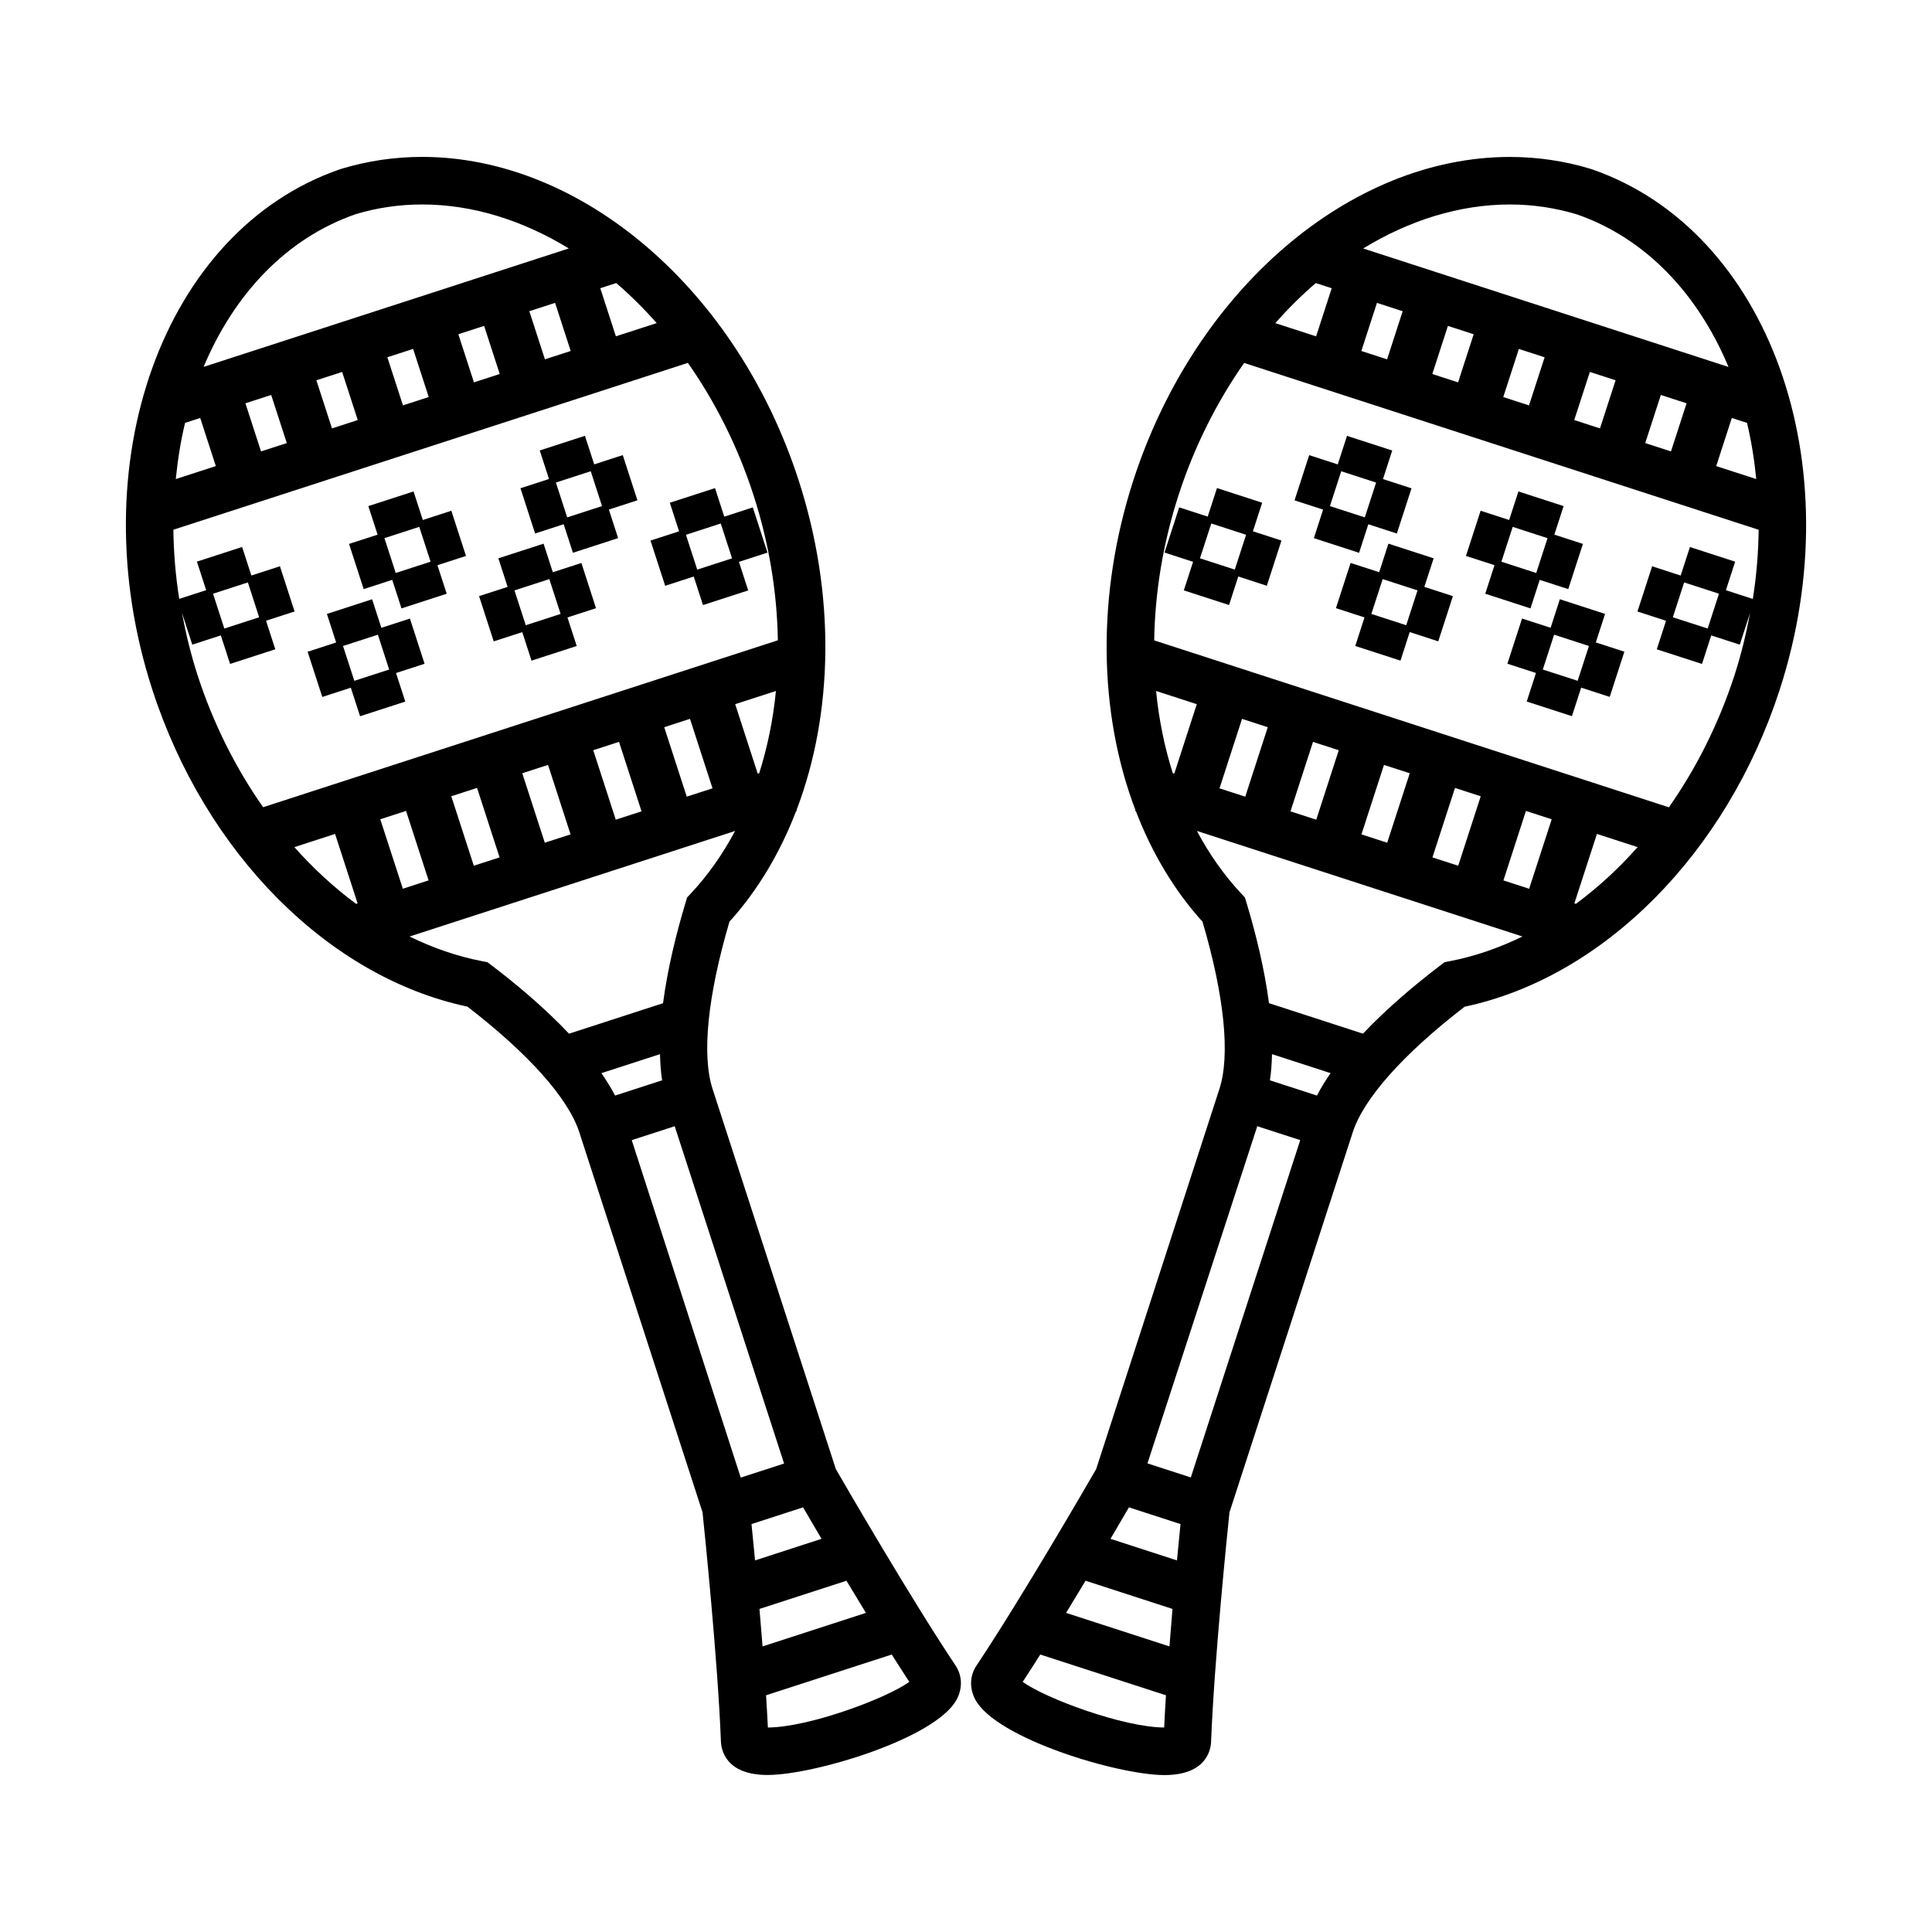 <?xml version="1.0" encoding="UTF-8"?>
<!-- Uploaded to: SVG Repo, www.svgrepo.com, Generator: SVG Repo Mixer Tools -->
<svg fill="#000000" width="800px" height="800px" version="1.1" viewBox="144 144 512 512" xmlns="http://www.w3.org/2000/svg">
 <g>
  <path d="m365.51 533.33-32.672-100.75c-2.906-8.953-1.316-24.66 4.473-44.316 7.543-8.34 13.43-18.305 17.66-29.297l0.211-0.07-0.082-0.246c9.789-25.699 10.363-57.098 0.535-87.402-16.352-50.434-57.383-85.668-99.777-85.668-7.238 0-14.383 1.047-21.371 3.152l-0.578 0.191c-46.703 16.238-68.926 78.082-49.539 137.86 14.078 43.418 46.75 76.207 83.508 83.988 16.223 12.516 26.727 24.293 29.629 33.258l32.672 100.75c0.535 5.141 4.051 39.418 4.875 60.773 0.082 2.07 1.203 8.836 12.348 8.836 12.324 0 44.605-9.672 50.133-20.012 1.586-2.973 1.473-6.332-0.301-8.988-11.867-17.773-29.137-47.59-31.723-52.062zm-22.355 14.566 13.668-4.434c1.266 2.176 2.934 5.023 4.887 8.344l-17.613 5.715c-0.359-3.836-0.688-7.117-0.941-9.625zm2.113 22.488 23.051-7.473c1.668 2.777 3.394 5.633 5.16 8.52l-27.391 8.883c-0.266-3.375-0.543-6.707-0.82-9.93zm-94.512-190.86-5.977-18.41 6.828-2.215 5.969 18.41zm18.809-6.098-5.969-18.41 6.828-2.211 5.969 18.41zm18.812-6.098-5.969-18.41 6.828-2.211 5.969 18.41zm18.809-6.102-5.969-18.41 6.828-2.215 5.969 18.41zm18.809-6.102-5.969-18.41 6.828-2.211 5.969 18.41zm18.809-6.098-5.969-18.414 10.793-3.496c-0.734 7.582-2.242 14.883-4.422 21.781zm-26.777-119.4-10.809 3.5-4.137-12.75 4.223-1.367c3.75 3.215 7.328 6.773 10.723 10.617zm-124.98 26.441 4.012-1.301 4.137 12.75-10.609 3.441c0.512-5.102 1.297-10.102 2.461-14.891zm20.129 7.562-4.137-12.75 6.828-2.211 4.137 12.75zm18.805-6.098-4.137-12.75 6.828-2.211 4.137 12.75zm18.809-6.102-4.137-12.75 6.828-2.215 4.137 12.75zm18.812-6.102-4.137-12.75 6.832-2.215 4.137 12.75zm18.812-6.102-4.137-12.75 6.828-2.211 4.137 12.75zm-50.164-38.461c5.68-1.715 11.602-2.578 17.613-2.578 13.41 0 26.684 4.203 38.879 11.656l-96.781 31.387c8.066-19.238 21.895-34.074 40.289-40.465zm-46.035 105.62 2.742 8.457 7.566-2.453 2.453 7.562 11.98-3.883-2.453-7.566 7.566-2.453-3.883-11.98-7.57 2.453-2.453-7.566-11.98 3.883 2.453 7.562-7.141 2.312c-0.984-6.188-1.473-12.312-1.547-18.328l136.35-44.215c7.199 10.281 13.176 22.035 17.359 34.953 4.18 12.887 6.281 25.953 6.481 38.566l-136.41 44.234c-7.246-10.332-13.211-22.148-17.387-35.035-1.785-5.492-3.094-11.008-4.129-16.504zm17.473-8.035 2.992 9.234-9.23 2.992-2.992-9.23zm12.328 70.148 10.785-3.496 5.969 18.41-0.398 0.125c-5.805-4.309-11.305-9.336-16.355-15.039zm52.348 31.395-1.176-0.891-1.445-0.281c-6.574-1.266-13.004-3.508-19.207-6.531l86.277-27.977c-3.246 6.086-7.141 11.672-11.715 16.555l-1.008 1.078-0.422 1.41c-2.383 7.906-4.734 17.316-5.953 26.602l-24.91 8.082c-6.441-6.809-13.867-13.047-20.441-18.047zm32.637 34.445c-1.031-1.996-2.262-3.969-3.621-5.941l15.531-5.039c0.055 2.394 0.215 4.719 0.551 6.938zm4.418 11.812 11.387-3.688 28.988 89.391-11.492 3.723zm36.082 155.66c-0.133-2.727-0.297-5.602-0.484-8.543l33.309-10.801c1.586 2.508 3.148 4.953 4.656 7.25-6.184 4.445-26.703 12.051-37.48 12.094z"/>
  <path d="m229.41 328.7 7.562-2.453 2.453 7.562 11.98-3.883-2.453-7.566 7.566-2.453-3.883-11.98-7.57 2.453-2.453-7.566-11.98 3.883 2.453 7.566-7.562 2.457zm14.73-16.5 2.992 9.234-9.23 2.992-2.996-9.23z"/>
  <path d="m240.38 300.12 7.566-2.453 2.453 7.562 11.98-3.883-2.453-7.562 7.566-2.453-3.883-11.98-7.562 2.453-2.453-7.566-11.98 3.883 2.453 7.566-7.57 2.453zm14.73-16.5 2.996 9.234-9.23 2.992-2.996-9.234z"/>
  <path d="m274.84 313.97 7.566-2.453 2.449 7.562 11.98-3.883-2.453-7.566 7.566-2.453-3.875-11.984-7.57 2.453-2.453-7.566-11.98 3.883 2.453 7.566-7.566 2.453zm14.734-16.504 2.992 9.234-9.234 2.992-2.992-9.23z"/>
  <path d="m285.81 285.38 7.566-2.453 2.453 7.562 11.98-3.883-2.453-7.566 7.566-2.453-3.883-11.98-7.57 2.453-2.453-7.566-11.98 3.883 2.453 7.562-7.562 2.453zm14.742-16.496 2.992 9.234-9.234 2.992-2.992-9.23z"/>
  <path d="m320.28 299.24 7.566-2.453 2.453 7.562 11.98-3.883-2.453-7.566 7.562-2.453-3.883-11.98-7.566 2.453-2.453-7.566-11.98 3.883 2.453 7.566-7.57 2.453zm14.73-16.508 2.992 9.234-9.227 2.988-2.996-9.23z"/>
  <path d="m565.98 188.9-0.59-0.191c-6.856-2.066-14.008-3.117-21.246-3.117-42.391 0-83.426 35.227-99.785 85.664-9.824 30.305-9.25 61.707 0.535 87.402l-0.082 0.246 0.211 0.07c4.227 11 10.121 20.957 17.66 29.297 5.785 19.66 7.379 35.363 4.473 44.316l-32.668 100.75c-2.586 4.473-19.855 34.293-31.719 52.07-1.777 2.66-1.895 6.019-0.309 8.992 5.523 10.34 37.816 20.012 50.141 20.012 11.145 0 12.273-6.762 12.348-8.836 0.82-21.355 4.332-55.641 4.871-60.773l32.676-100.75c2.902-8.961 13.406-20.742 29.629-33.258 36.758-7.785 69.426-40.57 83.508-83.988 19.387-59.793-2.836-121.63-49.652-137.91zm-50.258 37.578-4.133 12.75-6.82-2.211 4.137-12.75zm11.988 3.891 6.828 2.211-4.133 12.75-6.828-2.211zm18.809 6.102 6.82 2.211-4.137 12.75-6.82-2.211zm18.809 6.094 6.82 2.211-4.137 12.75-6.82-2.211zm18.812 6.102 6.82 2.211-4.137 12.75-6.82-2.211zm18.809 6.098 4.027 1.305c1.152 4.793 1.941 9.785 2.449 14.887l-10.609-3.441zm-40.992-53.93c18.297 6.363 32.078 21.184 40.117 40.41l-96.816-31.398c12.195-7.453 25.477-11.656 38.883-11.656 6.012-0.004 11.934 0.867 17.816 2.644zm-69.262 18.18 4.223 1.367-4.137 12.75-10.809-3.5c3.394-3.848 6.973-7.406 10.723-10.617zm49.73 158.3 5.965-18.41 6.828 2.211-5.977 18.41zm-11.984-3.887-6.828-2.211 5.977-18.41 6.82 2.211zm-18.82-6.098-6.82-2.211 5.969-18.41 6.828 2.211zm-18.801-6.102-6.828-2.211 5.969-18.41 6.828 2.211zm-18.816-6.102-6.82-2.211 5.969-18.41 6.82 2.211zm-18.809-6.102-0.395-0.125c-2.188-6.902-3.684-14.199-4.422-21.781l10.785 3.496zm-1.277 231.29-27.398-8.883c1.77-2.887 3.496-5.75 5.164-8.52l23.043 7.473c-0.266 3.223-0.547 6.555-0.809 9.93zm1.988-22.793-17.613-5.715c1.961-3.32 3.621-6.172 4.887-8.344l13.668 4.434c-0.258 2.508-0.578 5.789-0.941 9.625zm-3.394 44.285c-10.785-0.047-31.309-7.648-37.488-12.09 1.508-2.297 3.066-4.742 4.66-7.25l33.309 10.801c-0.188 2.934-0.355 5.812-0.48 8.539zm7.066-66.27-11.488-3.723 29.102-89.355 11.383 3.688zm20.965-105.24c0.332-2.215 0.5-4.543 0.551-6.934l15.527 5.031c-1.359 1.969-2.59 3.945-3.621 5.941zm47.719-31.582-1.449 0.281-1.168 0.891c-6.574 5.004-14 11.238-20.445 18.047l-24.902-8.082c-1.215-9.285-3.57-18.691-5.953-26.602l-0.43-1.41-1.008-1.078c-4.574-4.883-8.469-10.469-11.715-16.555l86.277 27.977c-6.203 3.023-12.629 5.266-19.207 6.531zm33.363-15.18-0.398-0.133 5.977-18.402 10.785 3.496c-5.051 5.703-10.547 10.73-16.363 15.039zm24.641-25.594-136.39-44.234c0.195-12.617 2.301-25.684 6.481-38.57 4.188-12.918 10.168-24.676 17.355-34.953l136.35 44.215c-0.074 6.016-0.559 12.141-1.547 18.328l-7.133-2.312 2.449-7.566-11.984-3.883-2.449 7.562-7.57-2.453-3.883 11.98 7.57 2.453-2.449 7.566 11.984 3.879 2.445-7.562 7.566 2.453 2.731-8.414c-1.031 5.481-2.344 10.984-4.121 16.48-4.188 12.883-10.152 24.699-17.398 35.031zm10.289-47.371-9.234-2.988 2.996-9.234 9.23 2.992z"/>
  <path d="m569.36 306.69-11.984-3.883-2.449 7.562-7.57-2.453-3.883 11.98 7.57 2.453-2.449 7.566 11.984 3.879 2.445-7.562 7.566 2.453 3.883-11.98-7.566-2.453zm-16.5 14.742 2.996-9.234 9.23 2.992-2.992 9.23z"/>
  <path d="m549.59 305.23 2.449-7.562 7.566 2.453 3.883-11.98-7.57-2.457 2.453-7.562-11.977-3.883-2.453 7.566-7.566-2.453-3.879 11.973 7.562 2.453-2.449 7.562zm4.519-18.609-2.992 9.23-9.23-2.992 2.992-9.234z"/>
  <path d="m523.93 291.96-11.984-3.883-2.449 7.562-7.578-2.449-3.883 11.98 7.57 2.453-2.449 7.57 11.984 3.879 2.445-7.562 7.566 2.453 3.883-11.98-7.566-2.453zm-16.504 14.738 2.996-9.23 9.238 2.992-2.996 9.23z"/>
  <path d="m504.17 290.5 2.449-7.562 7.562 2.453 3.883-11.98-7.559-2.453 2.449-7.566-11.984-3.883-2.449 7.562-7.57-2.453-3.883 11.98 7.57 2.453-2.453 7.566zm4.512-18.617-2.992 9.23-9.246-2.992 2.996-9.23z"/>
  <path d="m478.49 277.23-11.977-3.891-2.457 7.566-7.562-2.449-3.883 11.98 7.566 2.453-2.453 7.566 11.984 3.883 2.449-7.562 7.562 2.457 3.883-11.98-7.57-2.457zm-16.488 14.73 3.004-9.234 9.219 2.996-2.992 9.227z"/>
 </g>
</svg>